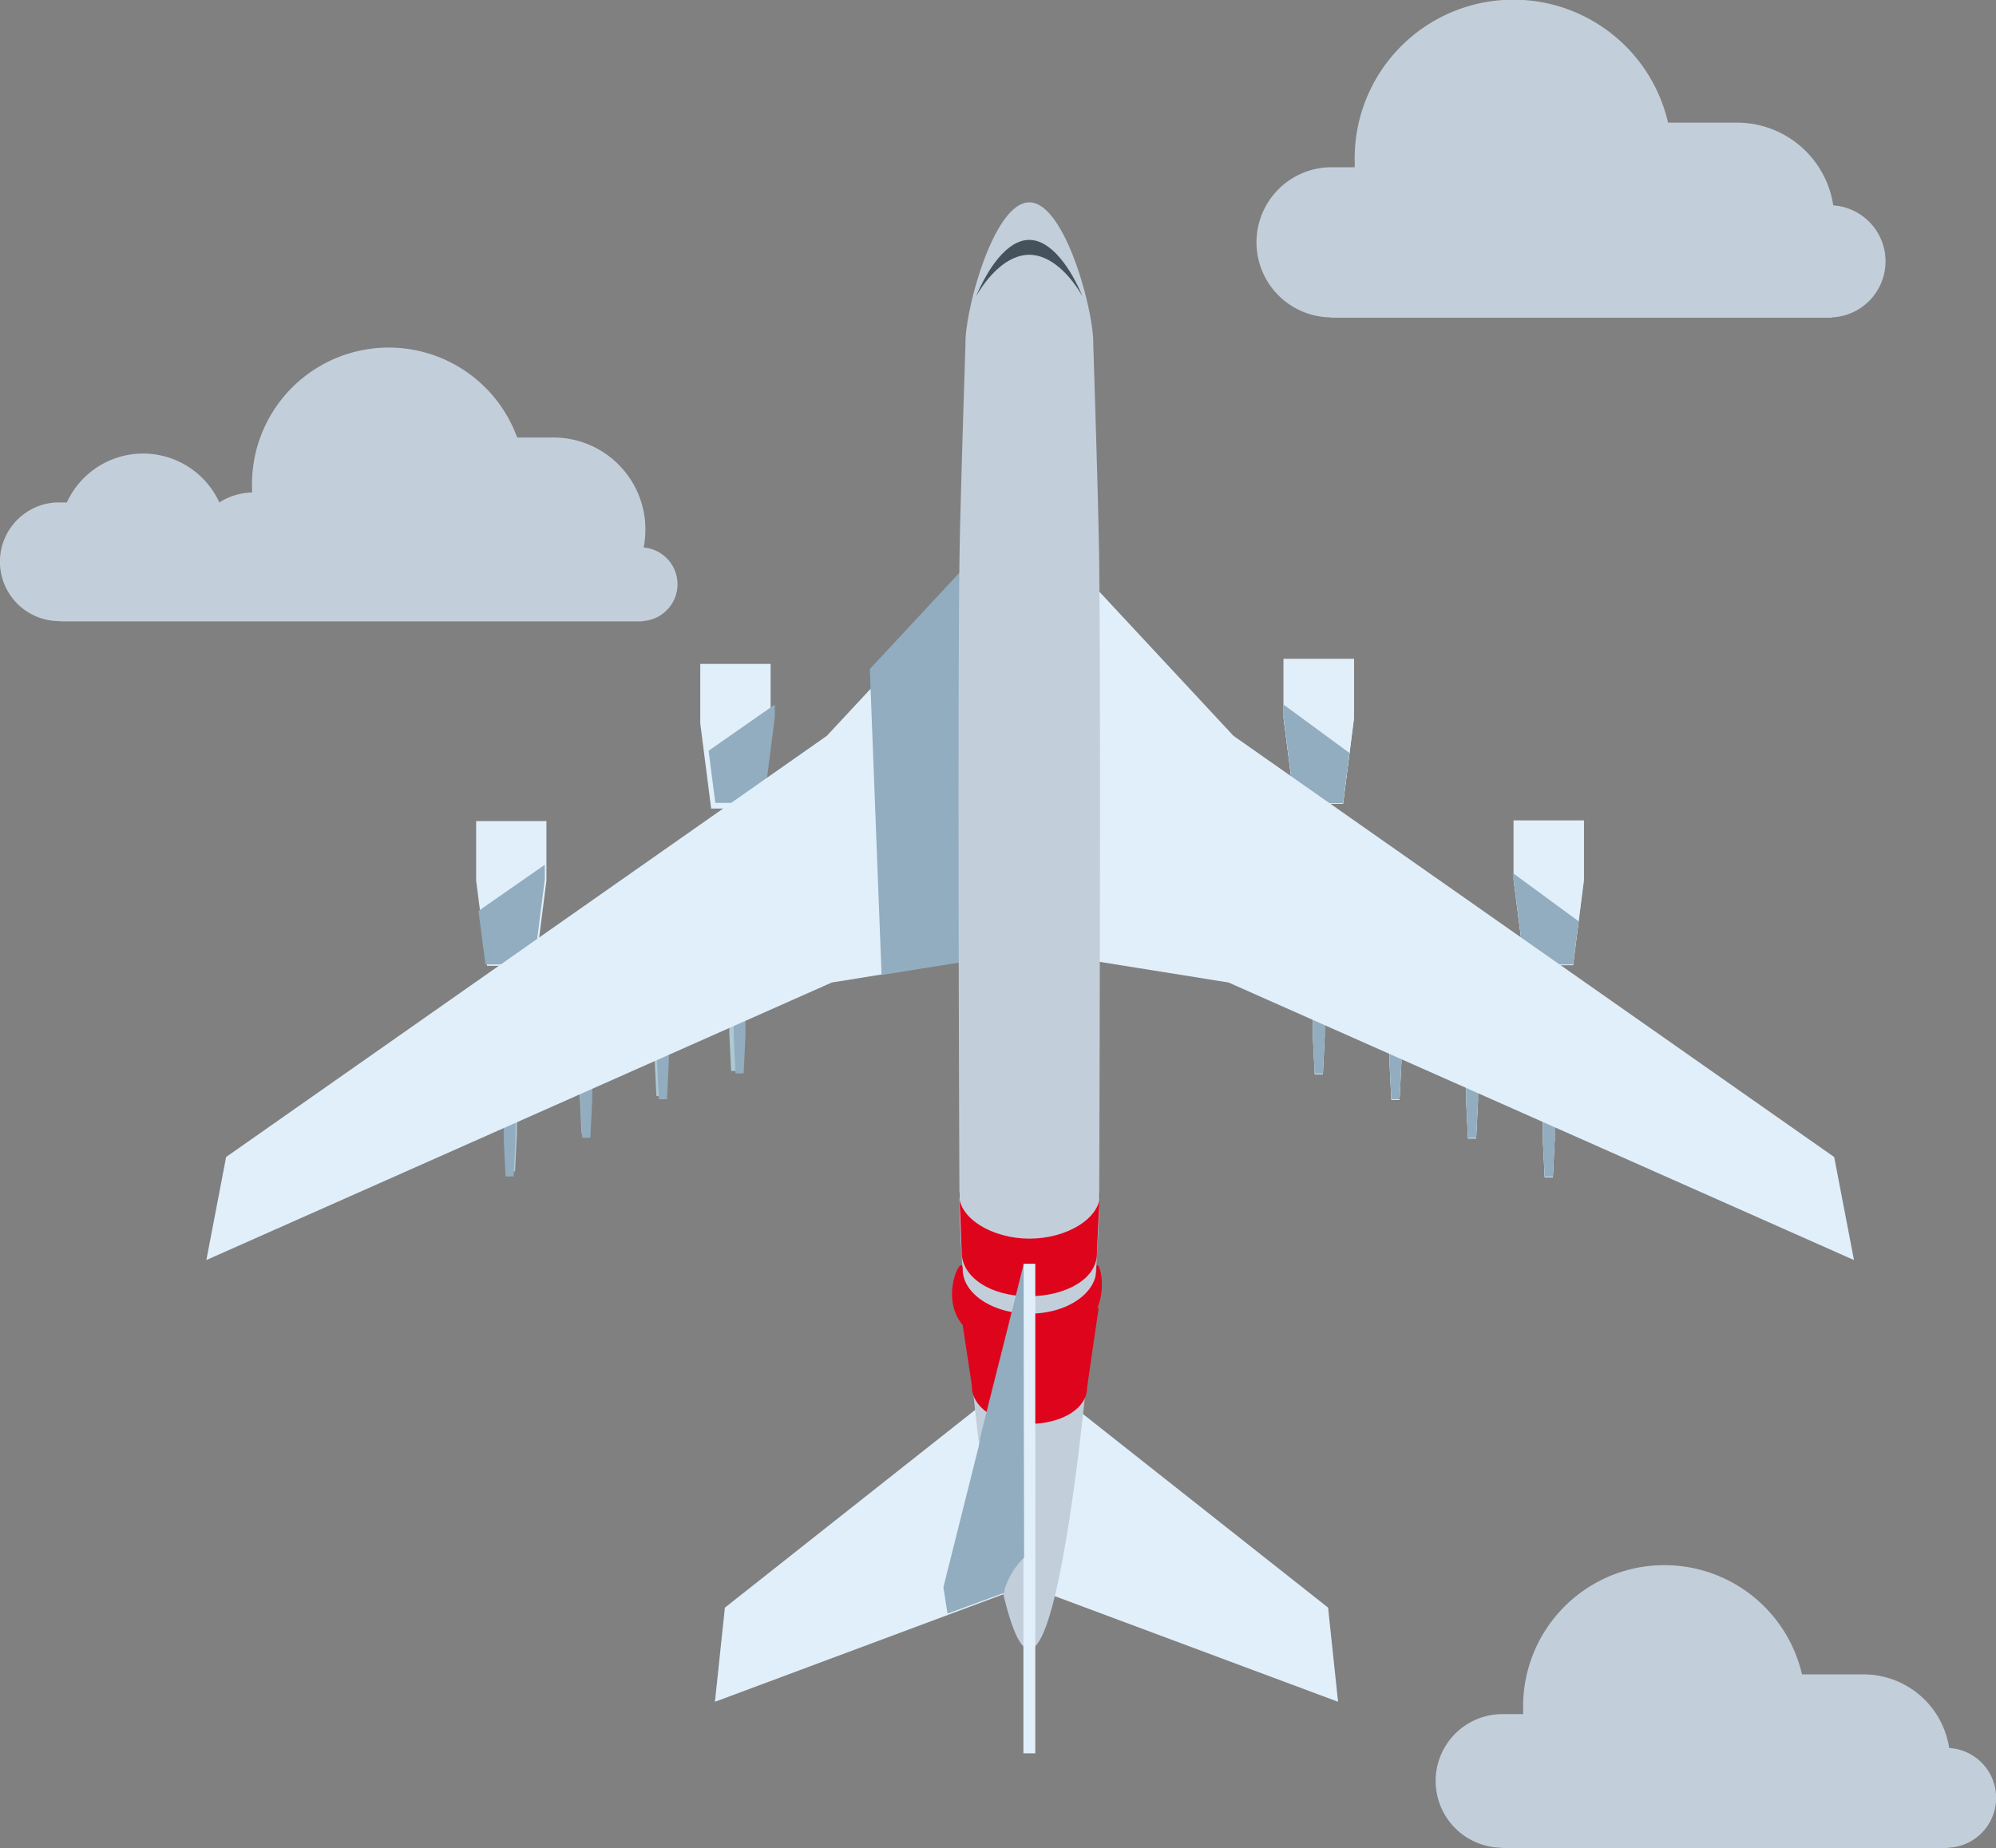 <svg xmlns="http://www.w3.org/2000/svg" xmlns:xlink="http://www.w3.org/1999/xlink" width="86.392" height="80" viewBox="0 0 86.392 80"><rect x="0" y="0" width="86.392" height="80" fill="#808080" stroke="none"/><defs><style>.a{fill:none;}.b{fill:#e1effa;}.c{fill:#aec9d4;}.d{fill:#92adbf;}.e{clip-path:url(#a);}.f{fill:#c2cfdb;}.g{fill:#45525b;}.h{fill:#de041c;}.i{fill:#00233b;}*{}</style><clipPath id="a"><path class="a" d="M11.652,20.883H11.3l-.079-1.621V18.131h.512v1.131l-.079,1.62ZM8.335,19.211H7.981L7.9,17.59V16.458h.513v1.131l-.08,1.621ZM5.017,17.538H4.663l-.079-1.623v-1.13H5.1v1.13l-.079,1.622ZM1.7,16.423H1.345L1.267,14.8V13.67h.511V14.8L1.7,16.422ZM12.527,11.7h-2.1L9.954,8.015V5.441H13V8.015l-.47,3.688ZM2.574,4.711H.471L0,1.022V0H3.046V1.021L2.574,4.71Z"/></clipPath></defs><g transform="translate(0 -7)"><path class="b" d="M0,0V2.574L.471,6.263h2.1l.471-3.689V0Z" transform="translate(20.609 42.546)"/><path class="c" d="M0,0V1.132L.078,2.753H.434L.512,1.132V0Z" transform="translate(21.861 54.956)"/><path class="b" d="M0,0V2.573L.472,6.262h2.1l.473-3.689V0Z" transform="translate(30.309 35.74)"/><path class="c" d="M0,0V1.13L.079,2.753H.433L.511,1.13V0Z" transform="translate(31.567 50.609)"/><path class="c" d="M0,0V1.13L.08,2.753H.434L.511,1.13V0Z" transform="translate(28.332 51.696)"/><path class="c" d="M0,0V1.131L.08,2.752H.434L.515,1.132V0Z" transform="translate(25.094 53.326)"/><path class="d" d="M1.526,20.428H1.17l-.078-1.621V17.676H1.6v1.131l-.079,1.62Zm3.316-1.673H4.489l-.082-1.621V16h.515v1.131l-.08,1.62ZM8.16,17.084H7.807L7.727,15.46V14.33h.511v1.13L8.16,17.083Zm3.317-1.116h-.353l-.079-1.623V13.214h.511v1.131l-.079,1.622ZM2.4,11.249H.3L0,8.934l2.871-2V7.56L2.4,11.249Zm9.951-6.993h-2.1L9.96,2l2.864-2V.568l-.473,3.688Z" transform="translate(20.71 37.5)"/><path class="b" d="M34.319,0,26.855,8.022l-26,18.232L0,30.714,27.07,18.7l7.206-1.158Z" transform="translate(8.932 30.832)"/><g transform="translate(55.558 35.525)"><path class="c" d="M3.044,0V2.575L2.573,6.264H.471L0,2.575V0Z" transform="translate(9.954 6.993)"/><path class="c" d="M.513,0V1.131L.434,2.753H.079L0,1.131V0Z" transform="translate(11.219 19.683)"/><path class="b" d="M3.045,0V2.573L2.574,6.262H.471L0,2.573V0Z" transform="translate(0 0.002)"/><path class="c" d="M.512,0V1.13L.434,2.753H.079L0,1.13V0Z" transform="translate(1.267 15.222)"/><path class="c" d="M.512,0V1.13L.433,2.752H.079L0,1.13V0Z" transform="translate(4.584 16.338)"/><path class="c" d="M.513,0V1.13L.433,2.752H.079L0,1.131V0Z" transform="translate(7.902 18.011)"/><path class="b" d="M11.653,22.437H11.3l-.079-1.623V19.683h.513v1.131l-.079,1.622ZM8.335,20.763H7.981L7.9,19.142V18.012h.513v1.13l-.08,1.621ZM5.018,19.091H4.664l-.081-1.624v-1.13H5.1v1.13L5.018,19.09ZM1.7,17.976H1.346l-.079-1.623V15.222h.512v1.131L1.7,17.975Zm10.826-4.718h-2.1l-.471-3.69V6.993H13V9.568l-.47,3.689ZM2.574,6.264H.471L0,2.575V0H3.046V2.574L2.574,6.263Z" transform="translate(0 0)"/></g><g transform="translate(55.558 37.052)"><path class="a" d="M11.652,20.883H11.3l-.079-1.621V18.131h.512v1.131l-.079,1.62ZM8.335,19.211H7.981L7.9,17.59V16.458h.513v1.131l-.08,1.621ZM5.017,17.538H4.663l-.079-1.623v-1.13H5.1v1.13l-.079,1.622ZM1.7,16.423H1.345L1.267,14.8V13.67h.511V14.8L1.7,16.422ZM12.527,11.7h-2.1L9.954,8.015V5.441H13V8.015l-.47,3.688ZM2.574,4.711H.471L0,1.022V0H3.046V1.021L2.574,4.71Z" transform="translate(0 0)"/><g class="e" transform="translate(0 0)"><path class="d" d="M13.729,10.087,0,0,.88,16.7l11.8,5.052Z" transform="translate(-0.613 0)"/></g></g><path class="d" d="M4,0,0,4.3.509,17.544l3.468-.556C3.965,10.931,3.963,3.893,4,0" transform="translate(37.648 31.663)"/><path class="b" d="M0,0,7.463,8.022l26,18.233.857,4.46L7.25,18.7.043,17.545Z" transform="translate(45.925 30.832)"/><path class="b" d="M11.668,0,.431,8.879,0,12.955,13,8.106Z" transform="translate(30.944 67.715)"/><path class="b" d="M1.328,0l11.24,8.878L13,12.955,0,8.106Z" transform="translate(44.915 67.715)"/><path class="f" d="M6.088,15.524c-.026-2.338-.255-9.352-.255-9.352a.181.181,0,0,0,0-.028c0-.021,0-.043,0-.065C5.831,4.6,4.592,0,3.064,0S.3,4.6.3,6.079c0,.036,0,.069,0,.105-.013.4-.232,7.072-.259,9.34-.088,6.967,0,27.867,0,27.867C.052,46.374,1.4,62.635,3.064,62.635S6.075,46.374,6.088,43.392c0,0,.079-20.9,0-27.867" transform="translate(41.487 15.76)"/><path class="g" d="M2.3.644c.962,0,1.809.926,2.305,1.8C4.114,1.258,3.266,0,2.3,0S.5,1.258,0,2.444C.5,1.57,1.343.644,2.3.644" transform="translate(42.247 17.385)"/><path class="h" d="M6.285,1.869c.47-1.122-.037-2.317-.037-1.7C6.248,1.234,4.954,2.1,3.356,2.1S.459,1.234.459.168c0-.751-1.032,1.2,0,2.419l.4,2.63v.029c0,.928,1.076,1.628,2.467,1.628S5.846,6.223,5.846,5.3A1.78,1.78,0,0,0,5.88,5.05l.468-3.209Z" transform="translate(41.207 61.767)"/><path class="h" d="M6.112.113c0,1.067-1.459,1.931-3.057,1.931S0,1.179,0,.113C0-.639.119,2.619.119,2.63c0,1.088,1.261,1.909,2.894,1.909s2.96-.763,2.96-1.85c0-.079.14-3.191.14-2.577" transform="translate(41.505 58.576)"/><path class="b" d="M0,21.192H.514V0H0Z" transform="translate(44.296 61.709)"/><path class="i" d="M.627,0,0,.233.627,0Z" transform="translate(42.821 75.943)"/><path class="d" d="M1.612,0,0,6.432l.179,1.14L2.014,6.9l.627-.233.011-.035A66.587,66.587,0,0,1,1.612,0" transform="translate(40.832 69.281)"/><path class="d" d="M1.9,6.4,1.894,1.622V.744l0-.744L1.708.731,1.5,1.577.4,5.944,0,7.553a66.382,66.382,0,0,0,1.04,6.626,3.224,3.224,0,0,1,.874-1.48Z" transform="translate(42.413 61.729)"/><path class="f" d="M29.325,10.239a1.6,1.6,0,0,0-1.467-1.6,3.984,3.984,0,0,0-3.9-4.762c-.059,0-.118,0-.174,0h-1.4A5.917,5.917,0,0,0,10.907,5.916c0,.114,0,.227.012.34a2.755,2.755,0,0,0-1.425.432,3.631,3.631,0,0,0-6.6,0H2.682l-.112,0-.111,0H2.425v0a2.571,2.571,0,0,0,.146,5.138h.021v.01H27.814v-.013a1.6,1.6,0,0,0,1.511-1.59" transform="translate(0 22.062)"/><path class="f" d="M24.941,8.89a4.215,4.215,0,0,0-4.05-3.579v0h-3.1A6.87,6.87,0,0,0,4.227,6.869c0,.141.009.242,0,.371l-.976,0a3.25,3.25,0,0,0-.047,6.5v.013H24.882v-.014a2.428,2.428,0,0,0,.059-4.848" transform="translate(54.407 7)"/><path class="f" d="M22.205,7.914A3.751,3.751,0,0,0,18.6,4.728H15.837A6.116,6.116,0,0,0,3.764,6.117c0,.125.008.214,0,.329H2.892a2.893,2.893,0,0,0-.041,5.786v.011h19.3v-.013a2.161,2.161,0,0,0,.052-4.317" transform="translate(62.16 74.757)"/></g></svg>